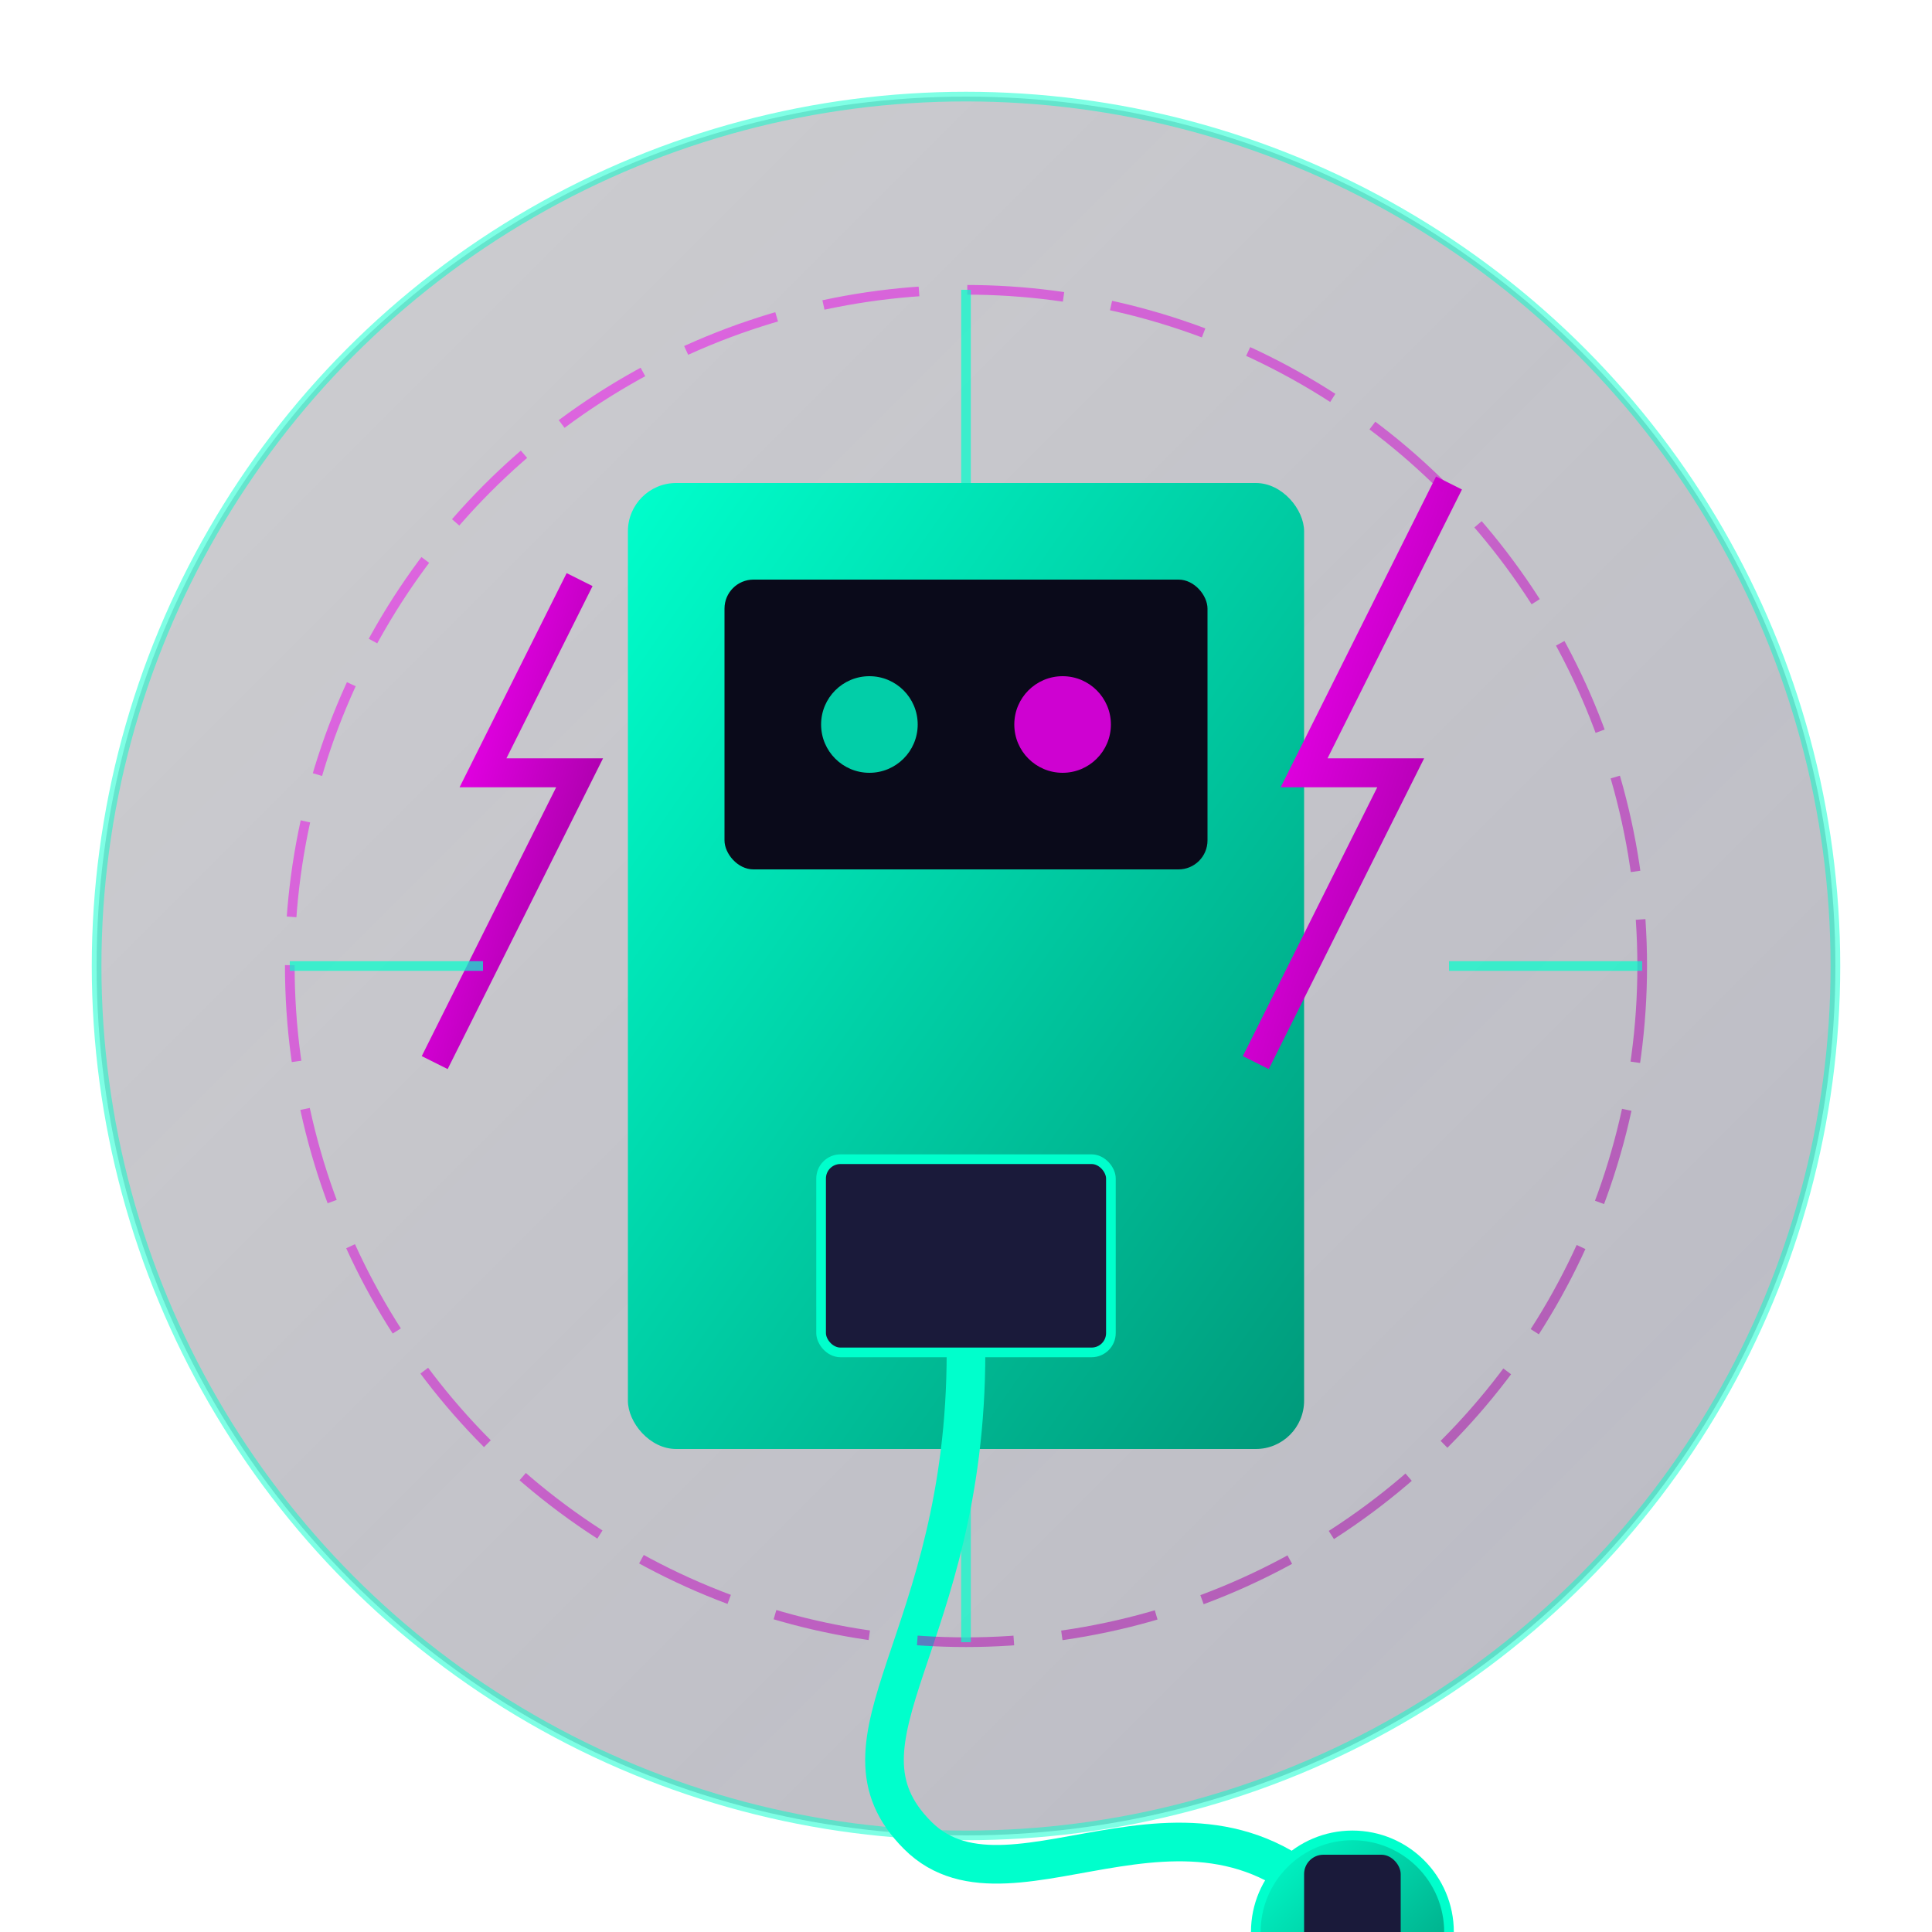 <svg xmlns="http://www.w3.org/2000/svg" viewBox="0 0 200 200" width="200" height="200">
  <!-- Definitionen für Gradienten und Filter -->
  <defs>
    <linearGradient id="stationGradient" x1="0%" y1="0%" x2="100%" y2="100%">
      <stop offset="0%" stop-color="#00ffcc" />
      <stop offset="100%" stop-color="#00997a" />
    </linearGradient>
    
    <linearGradient id="energyGradient" x1="0%" y1="0%" x2="100%" y2="100%">
      <stop offset="0%" stop-color="#ff00ff" />
      <stop offset="100%" stop-color="#990099" />
    </linearGradient>
    
    <filter id="neonGlow" x="-20%" y="-20%" width="140%" height="140%">
      <feGaussianBlur stdDeviation="2" result="blur" />
      <feComposite in="SourceGraphic" in2="blur" operator="over" />
    </filter>
    
    <linearGradient id="bgGradient" x1="0%" y1="0%" x2="100%" y2="100%">
      <stop offset="0%" stop-color="#0a0a1a" stop-opacity="0.2" />
      <stop offset="100%" stop-color="#1a1a3a" stop-opacity="0.3" />
    </linearGradient>
  </defs>
  
  <!-- Hintergrund-Kreis -->
  <circle cx="100" cy="100" r="90" fill="url(#bgGradient)" stroke="#00ffcc" stroke-width="1" stroke-opacity="0.5" />
  
  <!-- Ladestation mit Ladekabel -->
  <g transform="translate(65, 50)" filter="url(#neonGlow)">
    <!-- Ladestation Körper -->
    <rect x="0" y="0" width="70" height="100" rx="5" ry="5" fill="url(#stationGradient)" />
    
    <!-- Display / Control Panel -->
    <rect x="10" y="10" width="50" height="30" rx="3" ry="3" fill="#0a0a1a" />
    
    <!-- Anzeigen und Knöpfe -->
    <circle cx="25" cy="25" r="5" fill="#00ffcc" opacity="0.8">
      <animate attributeName="opacity" values="0.8;0.3;0.8" dur="2s" repeatCount="indefinite" />
    </circle>
    <circle cx="45" cy="25" r="5" fill="#ff00ff" opacity="0.8">
      <animate attributeName="opacity" values="0.8;0.3;0.8" dur="2.5s" repeatCount="indefinite" />
    </circle>
    
    <!-- Ladeanschluss -->
    <rect x="20" y="70" width="30" height="20" rx="2" ry="2" fill="#1a1a3a" stroke="#00ffcc" stroke-width="1" />
    
    <!-- Ladekabel -->
    <path d="M35,90 C35,120 20,130 30,140 S60,130 75,150" stroke="#00ffcc" stroke-width="4" fill="none">
      <animate attributeName="d" values="M35,90 C35,120 20,130 30,140 S60,130 75,150;M35,90 C45,115 35,135 30,140 S55,135 75,150;M35,90 C35,120 20,130 30,140 S60,130 75,150" dur="4s" repeatCount="indefinite" />
    </path>
    
    <!-- Ladestecker -->
    <circle cx="75" cy="150" r="10" fill="url(#stationGradient)" stroke="#00ffcc" stroke-width="1" />
    <rect x="70" y="142" width="10" height="16" rx="2" ry="2" fill="#1a1a3a" />
  </g>
  
  <!-- Energiesymbole / Blitze -->
  <g filter="url(#neonGlow)">
    <path d="M60,60 L50,80 L60,80 L45,110" stroke="url(#energyGradient)" stroke-width="3" fill="none" />
    <path d="M150,50 L135,80 L145,80 L130,110" stroke="url(#energyGradient)" stroke-width="3" fill="none" />
  </g>
  
  <!-- Energiekreis mit Animation -->
  <circle cx="100" cy="100" r="70" fill="none" stroke="url(#energyGradient)" stroke-width="1" opacity="0.5" stroke-dasharray="10,5">
    <animate attributeName="stroke-dashoffset" from="0" to="30" dur="3s" repeatCount="indefinite" />
    <animate attributeName="opacity" values="0.5;0.2;0.5" dur="3s" repeatCount="indefinite" />
  </circle>
  
  <!-- Dekorative Elemente -->
  <g stroke="#00ffcc" stroke-width="1" opacity="0.7" fill="none">
    <path d="M30,100 L50,100" />
    <path d="M150,100 L170,100" />
    <path d="M100,30 L100,50" />
    <path d="M100,150 L100,170" />
  </g>
</svg>

